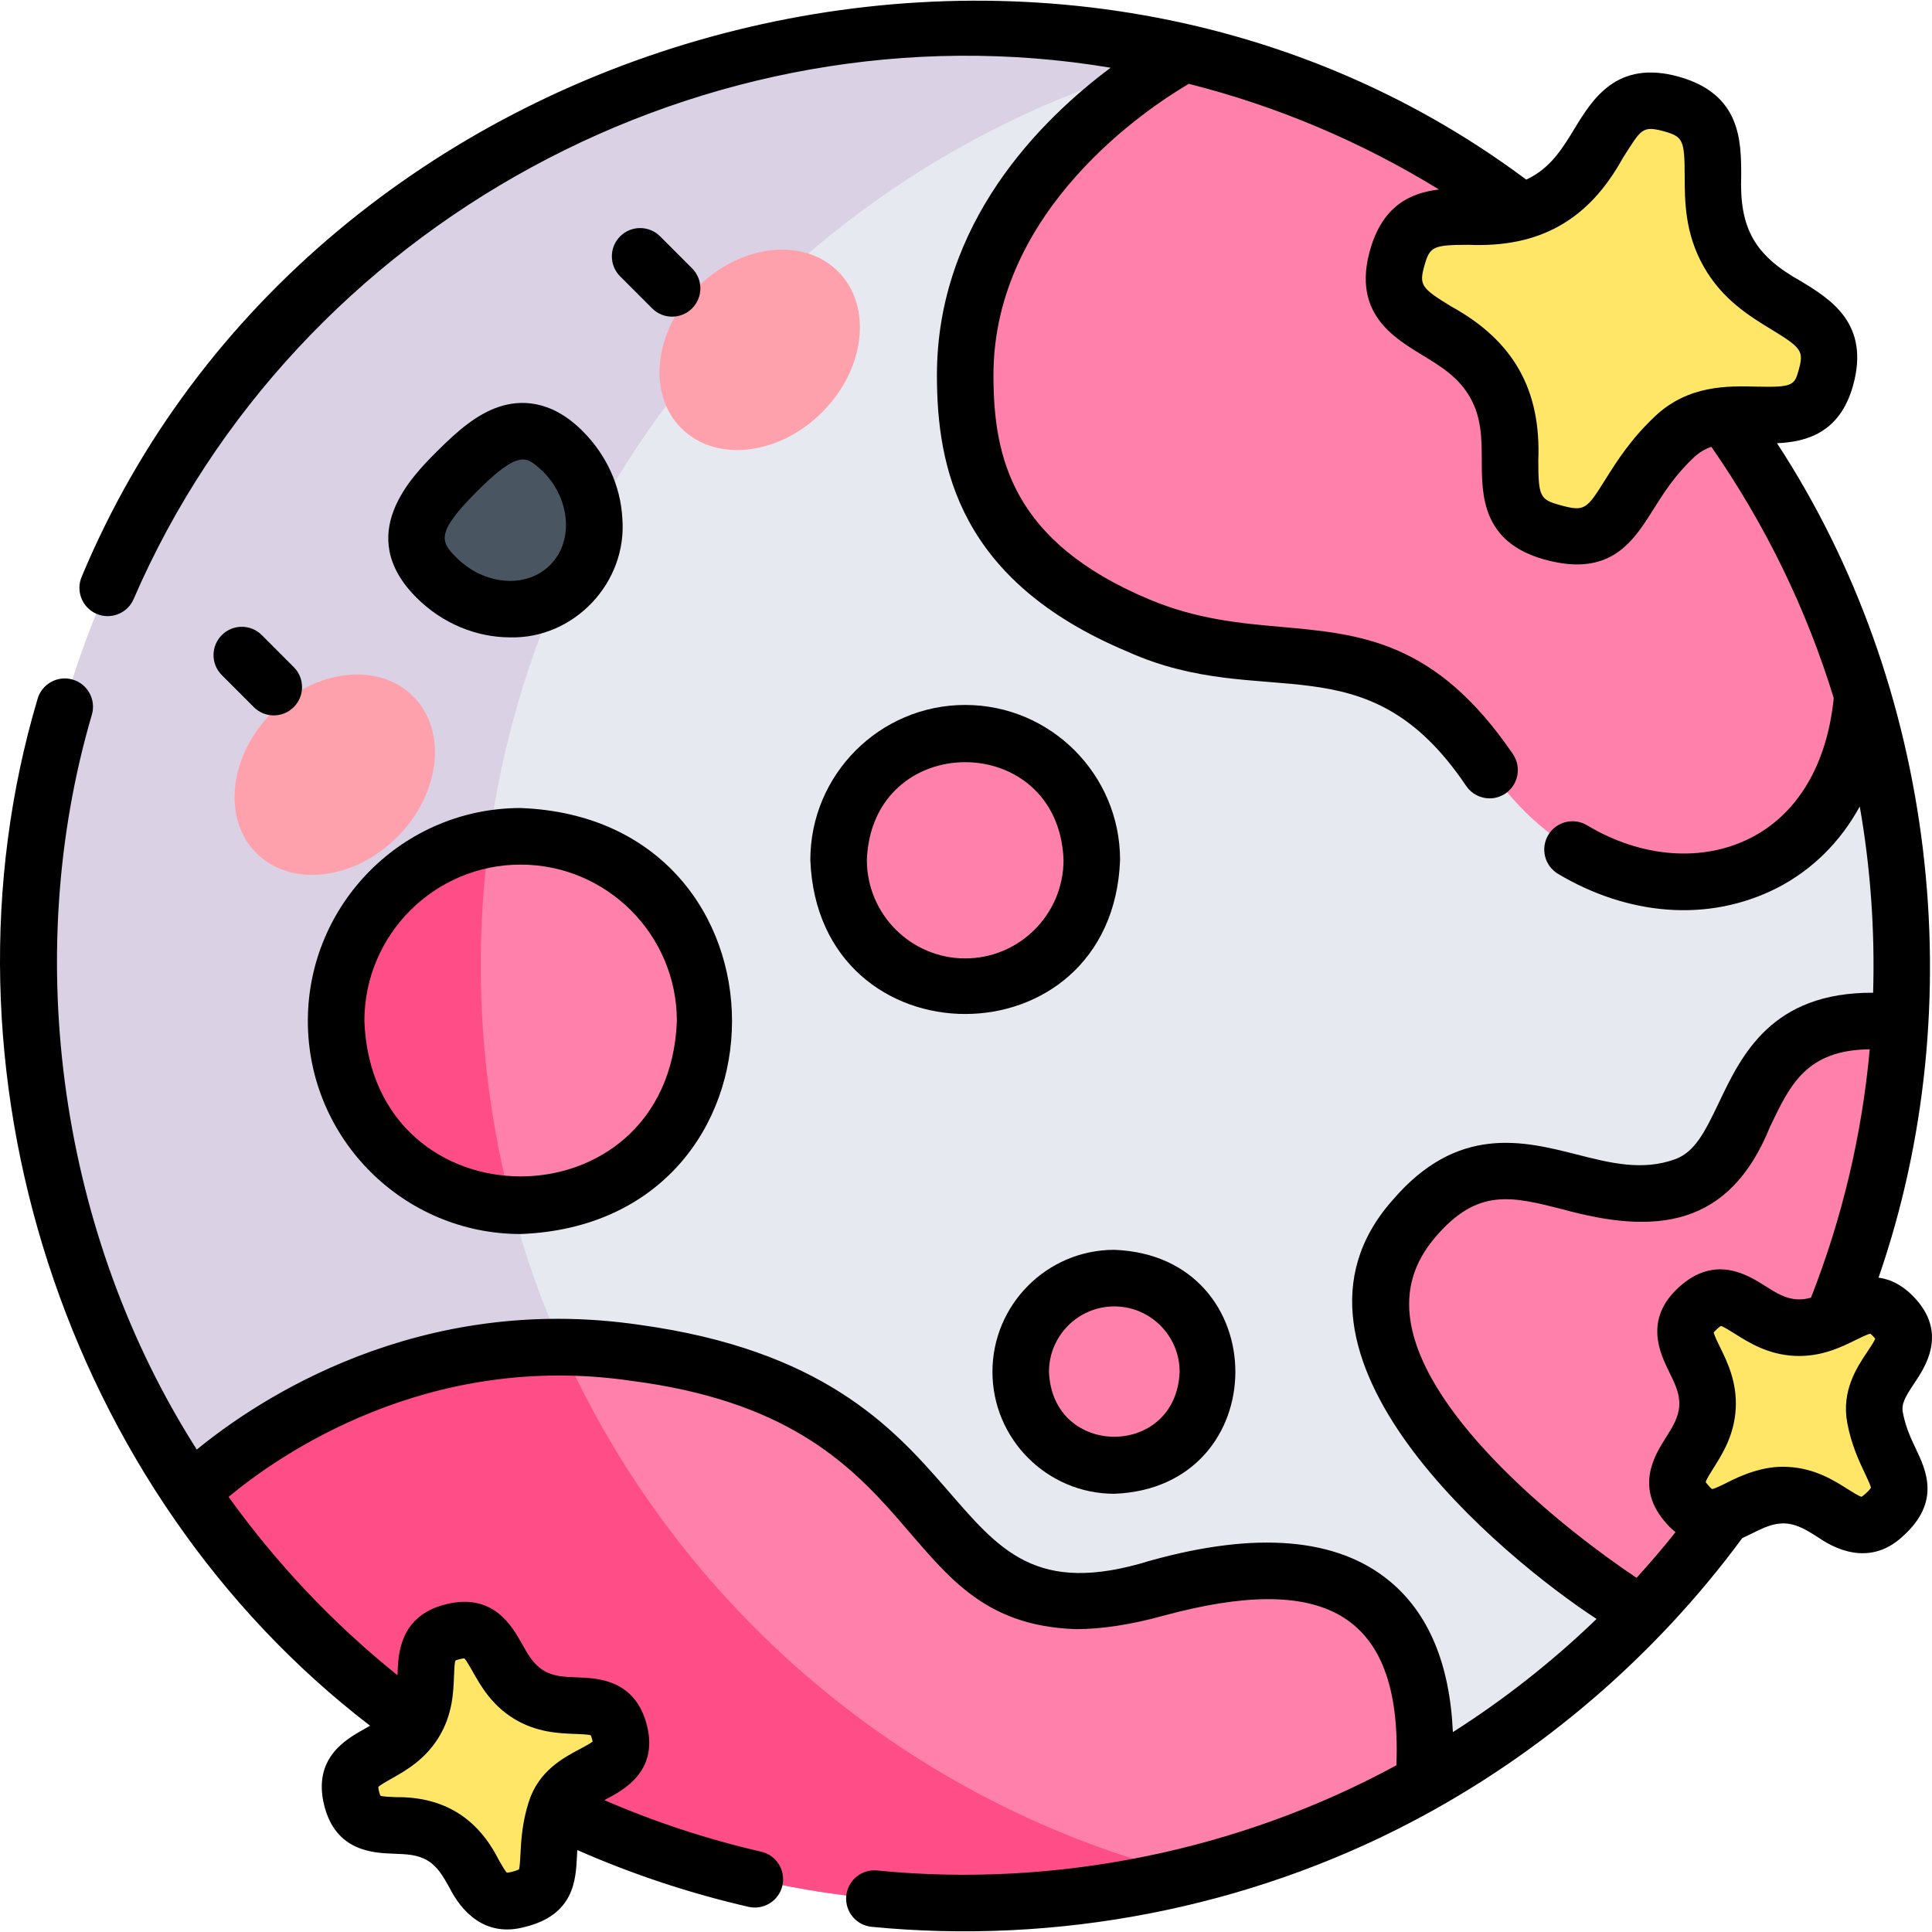 <svg id="Layer_1" enable-background="new 0 0 512.092 512.092" height="512" viewBox="0 0 512.092 512.092" width="512" xmlns="http://www.w3.org/2000/svg"><g><path d="m504.428 255.901c0 5.1-.15 10.16-.45 15.18-1.68 27.7-7.88 54.18-17.9 78.71l-28.79 51.76c-6.73 9.29-14.09 18.1-22.02 26.36-16.87 17.58-36.3 32.69-57.7 44.72v.01c-19.12 10.76-39.8 19.05-61.63 24.46-19.21 4.77-39.32 7.3-60.01 7.3-38.9 0-75.71-8.94-108.49-24.87l-37.78-22.71c-23.06-16.82-43.12-37.52-59.22-61.13-27.14-39.83-43.01-87.95-43.01-139.79 0-137.24 111.26-248.5 248.5-248.5 20.05 0 39.53 2.38 58.2 6.86.6.14 1.2.29 1.79.44 32.14 7.96 61.82 22.18 87.66 41.3l53.63 54.13c16.13 22.24 28.67 47.26 36.76 74.21 6.8 22.65 10.46 46.68 10.46 71.56z" fill="#e6e9ef"/><path d="m315.938 497.101c-19.21 4.77-39.32 7.3-60.01 7.3-38.9 0-75.71-8.94-108.49-24.87l-37.78-22.71c-23.06-16.82-43.12-37.52-59.22-61.13-27.14-39.83-43.01-87.95-43.01-139.79 0-137.24 111.26-248.5 248.5-248.5 20.05 0 39.53 2.38 58.2 6.86.6.14 1.2.29 1.79.44-108.25 26.84-188.49 124.65-188.49 241.2 0 116.56 80.25 214.37 188.51 241.2z" fill="#dad1e5"/><g fill="#ff80aa"><path d="m493.968 184.341c-4.87 59.16-68.52 64.38-98.91 19.77-28.89-42.41-55.06-22.32-93.26-38.35-39.13-16.41-45.87-41.47-45.87-66.34 0-55.48 58.2-85.16 58.2-85.16 32.83 7.87 63.13 22.27 89.45 41.74l53.63 54.13c16.13 22.24 28.67 47.26 36.76 74.21z"/><circle cx="295.487" cy="363.606" r="24.831"/><circle cx="255.927" cy="227.944" r="33.591"/><path d="m186.928 270.631c0 27.04-21.92 48.96-48.96 48.96-.77 0-1.54-.02-2.31-.05-25.97-1.21-46.64-22.64-46.64-48.91 0-24.22 17.57-44.32 40.66-48.26 2.7-.46 5.47-.7 8.29-.7 27.04 0 48.96 21.92 48.96 48.96z"/><path d="m377.568 472.631v.01c-19.12 10.76-39.8 19.05-61.63 24.46-19.21 4.77-39.32 7.3-60.01 7.3-38.9 0-75.71-8.94-108.49-24.87l-37.78-22.71c-23.06-16.82-43.12-37.52-59.22-61.13l.01-.01s38.37-38.97 98.45-38.6c6.3.03 12.83.5 19.59 1.5 97.21 14.3 68.86 81.71 138.53 62.31 47.77-13.3 74.34 2.35 70.55 51.74z"/><path d="m503.978 271.081c-1.68 27.7-7.88 54.18-17.9 78.71l-28.79 51.76c-6.73 9.29-14.09 18.1-22.02 26.36 0 0-98.33-60.28-60.32-104.84 24.02-28.18 45.15.78 71.76-8.71 22-7.85 11.74-48.42 57.26-43.28z"/></g><path d="m89.018 270.631c0-24.22 17.57-44.32 40.66-48.26-1.49 10.96-2.25 22.16-2.25 33.53 0 22 2.86 43.33 8.23 63.64-25.97-1.21-46.64-22.64-46.64-48.91z" fill="#ff4d88"/><path d="m315.938 497.101c-19.21 4.77-39.32 7.3-60.01 7.3-38.9 0-75.71-8.94-108.49-24.87l-37.78-22.71c-23.06-16.82-43.12-37.52-59.22-61.13l.01-.01s38.37-38.97 98.45-38.6c30.82 69.07 92.25 121.49 167.04 140.02z" fill="#ff4d88"/><g fill="#ffe666"><path d="m484.269 100.197c5.262-18.828-16.285-16.242-25.906-33.284s3.767-34.081-15.101-39.354-16.253 16.239-33.315 25.823c-17.062 9.585-34.146-3.797-39.408 15.031s16.285 16.242 25.906 33.284-3.767 34.081 15.101 39.354c18.867 5.273 16.328-10.075 32.614-25.31 14.284-13.362 34.847 3.284 40.109-15.544z"/><path d="m140.149 449.18c-10.368-6.3-8.294-19.572-20.095-16.705s-3.867 13.708-10.189 24.063c-6.321 10.355-19.617 8.297-16.755 20.074s13.73 3.847 24.099 10.147c10.368 6.3 8.294 19.572 20.095 16.705 11.802-2.868 5.776-10.398 9.965-23.573 3.674-11.556 19.84-8.787 16.979-20.564-2.862-11.777-13.731-3.847-24.099-10.147z"/><path d="m502.582 349.362c-8.191-9.103-14.056 3.16-26.298 2.527s-16.759-13.432-25.88-5.224 3.131 14.046 2.473 26.286c-.659 12.24-13.47 16.783-5.28 25.886 8.191 9.103 14.056-3.16 26.298-2.527s16.759 13.432 25.881 5.225c9.122-8.208.153-12.017-2.437-25.743-2.272-12.041 13.434-17.327 5.243-26.43z"/></g><g><ellipse cx="88.757" cy="205.351" fill="#ffa1ac" rx="29.387" ry="23.403" transform="matrix(.707 -.707 .707 .707 -119.209 122.905)"/><ellipse cx="201.391" cy="92.717" fill="#ffa1ac" rx="29.387" ry="23.403" transform="matrix(.707 -.707 .707 .707 -6.574 169.563)"/><path d="m149.113 119.566c-10.354-10.354-18.828-3.826-28.081 5.427s-15.781 17.727-5.427 28.081 26.248 11.246 35.501 1.994c9.254-9.254 8.361-25.148-1.993-35.502z" fill="#495560"/></g></g><g><path d="m72.566 189.621c1.918 0 3.835-.732 5.298-2.197 2.926-2.929 2.926-7.678 0-10.606l-8.477-8.485c-2.926-2.929-7.67-2.929-10.596 0s-2.926 7.678 0 10.606l8.477 8.485c1.463 1.465 3.381 2.197 5.298 2.197z"/><path d="m132.361 107.798c-5.8 1.899-10.824 6.127-16.582 11.892-6.594 6.6-22.035 22.057-5.421 38.687 7 7.007 16.07 10.562 24.861 10.562 16.868.422 31.127-14.448 29.732-31.629-.479-8.549-4.217-16.733-10.524-23.046-8.517-8.526-16.702-8.222-22.066-6.466zm13.461 41.966c-6.308 6.313-17.464 5.419-24.869-1.994-4.173-4.177-5.555-6.487 5.421-17.474 3.492-3.495 7.487-7.207 10.645-8.241 2.454-.666 3.54-.193 6.812 2.814 3.698 3.702 5.886 8.418 6.158 13.28.255 4.545-1.225 8.67-4.167 11.615z"/><path d="m178.148 83.934c1.917 0 3.835-.732 5.298-2.197 2.926-2.929 2.926-7.678 0-10.606l-8.477-8.485c-2.926-2.929-7.67-2.929-10.596 0s-2.926 7.678 0 10.606l8.477 8.485c1.463 1.465 3.38 2.197 5.298 2.197z"/><path d="m263.057 363.606c0 17.828 14.489 32.331 32.299 32.331 42.789-1.625 42.778-63.044 0-64.662-17.81 0-32.299 14.503-32.299 32.331zm32.298-17.331c9.547 0 17.314 7.775 17.314 17.331-.871 22.96-33.76 22.954-34.627 0 0-9.556 7.767-17.331 17.313-17.331z"/><path d="m255.835 186.853c-22.635 0-41.049 18.434-41.049 41.091 2.064 54.438 80.043 54.423 82.099-.001 0-22.656-18.415-41.09-41.05-41.09zm0 67.182c-14.372 0-26.065-11.704-26.065-26.091 1.311-34.567 50.824-34.557 52.13 0 0 14.387-11.693 26.091-26.065 26.091z"/><path d="m81.597 270.63c0 31.13 25.301 56.457 56.4 56.457 74.719-2.838 74.699-110.088-.001-112.914-31.098 0-56.399 25.327-56.399 56.457zm56.4-41.457c22.836 0 41.415 18.597 41.415 41.457-2.083 54.923-80.756 54.908-82.83-.001 0-22.858 18.579-41.456 41.415-41.456z"/><path d="m504.366 374.401c-.43-2.279.6-4.121 3.052-7.782 2.83-4.224 8.718-13.013.393-22.274-3.308-3.68-6.694-5.27-9.887-5.697 25.168-72.635 15.102-156.959-26.916-221.17 7.79-.344 16.655-2.731 20.154-15.263 4.597-16.465-6.037-22.944-13.802-27.674-12.291-6.834-16.358-14.031-15.837-28.073-.025-9.084-.06-21.526-16.525-26.132-16.464-4.605-22.939 6.015-27.665 13.77-3.043 4.993-5.917 9.709-11.303 12.738-.495.278-.991.531-1.488.76-127.028-94.832-321.758-41.157-382.853 105.186-1.669 3.787.048 8.214 3.834 9.884 3.697 1.657 8.207-.011 9.877-3.839 43.05-99.677 152.077-158.794 258.99-140.882-18.463 13.767-46.048 41.092-46.048 81.469 0 24.25 5.731 54.492 50.417 73.258 36.391 16.421 63.26-3.899 89.874 35.654 1.45 2.132 3.803 3.279 6.199 3.279 1.453 0 2.92-.422 4.212-1.302 3.42-2.332 4.303-6.998 1.974-10.421-20.463-30.068-40.372-31.845-61.451-33.727-10.983-.98-22.34-1.994-35.01-7.314-36.234-15.217-41.229-37.554-41.229-59.426 0-44.125 41.485-71.175 51.777-77.204 23.318 5.892 45.61 15.29 66.307 28.007-7.375.882-14.935 4.129-18.297 16.169-4.597 16.466 6.038 22.944 13.803 27.674 5.003 3.048 9.729 5.927 12.768 11.315 3.037 5.385 3.052 10.909 3.069 16.758.025 9.084.06 21.526 16.525 26.132 3.297.922 6.187 1.332 8.744 1.332 11.048-.001 15.854-7.646 20.188-14.542 2.682-4.267 5.721-9.104 10.784-13.845 1.417-1.327 2.93-2.206 4.619-2.781 14.325 20.6 25.205 43.006 32.433 66.583-1.752 17.53-9.499 30.646-21.901 37.018-12.825 6.589-29.081 5.358-43.485-3.291-3.549-2.132-8.15-.979-10.279 2.573s-.978 8.159 2.57 10.29c18.201 10.86 39.521 13.145 58.036 3.773 9.369-4.813 16.788-12.191 21.954-21.623 2.832 16.097 4.033 32.812 3.543 49.374-26.941-.153-34.905 16.577-40.857 29.079-3.875 8.14-6.514 13.223-11.722 15.083-8.689 3.104-17.095.969-25.994-1.292-14.097-3.581-31.642-8.037-48.881 12.2-36.103 40.825 29.256 94.629 54.151 110.91-11.703 11.296-24.476 21.335-38.087 29.999-.807-18.086-6.444-31.533-16.832-40.08-13.877-11.417-35.21-13.221-63.404-5.361-60.66 18.82-38.626-49.147-135.283-62.504-58.819-8.661-101.381 19.904-117.417 33.054-36.037-56.466-46.821-129.98-27.8-194.831 1.139-3.982-1.161-8.135-5.139-9.275-3.975-1.141-8.127 1.162-9.266 5.145-29.093 97.84 7.15 210.029 88.134 272.155-.543.318-1.104.635-1.682.96-4.724 2.661-13.517 7.614-10.507 20.012 3.01 12.397 13.093 12.759 18.51 12.953 3.388.122 6.314.227 8.954 1.832 2.637 1.604 4.071 4.149 5.732 7.096 3.104 6.205 9.363 13.386 20.003 10.487 13.039-3.172 13.507-12.425 13.817-18.549.031-.606.062-1.217.101-1.835 14.615 6.428 29.84 11.479 45.385 15.05 3.929.934 8.07-1.566 8.979-5.632.925-4.037-1.594-8.061-5.627-8.988-14.223-3.268-28.163-7.852-41.566-13.664.166-.089.336-.179.51-.271 4.464-2.359 13.753-7.268 10.83-19.308-3.01-12.397-13.093-12.759-18.51-12.953-3.389-.122-6.315-.227-8.955-1.833-2.637-1.604-4.072-4.149-5.732-7.096-2.659-4.718-7.608-13.5-20.002-10.487-12.393 3.015-12.765 13.092-12.964 18.506-.004.114-.008.226-.013.339-17.13-13.762-32.146-29.708-44.764-47.275 13.088-10.894 52.612-38.731 106.81-30.751 80.467 10.397 67.576 64.078 117.754 65.809 6.704 0 14.501-1.123 23.729-3.695 40.719-10.927 62.857-1.882 61.248 39.782-41.291 22.454-90.131 32.616-137.649 27.881-4.128-.402-7.779 2.625-8.175 6.747-.397 4.123 2.621 7.787 6.74 8.184 49.026 4.809 99.503-4.963 142.955-27.719 34.404-17.974 64.726-43.993 87.812-75.33.921-.407 1.761-.822 2.504-1.189 3.082-1.522 5.739-2.836 8.881-2.675 3.134.162 5.636 1.742 8.534 3.572 6.482 4.55 15.105 6.959 22.719-.263 10.035-9.039 6.035-17.462 3.388-23.037-1.344-2.834-2.734-5.761-3.472-9.676zm-384.027 69.846c.049-1.342.122-3.315.355-4.088.178-.089.538-.241 1.173-.395.635-.155 1.024-.186 1.223-.188.562.58 1.531 2.3 2.19 3.469 2.118 3.758 5.019 8.906 11.003 12.545 5.98 3.637 11.886 3.849 16.2 4.003 1.344.048 3.321.119 4.099.352.088.177.236.532.386 1.153.055.224.086.399.103.531-.684.552-2.27 1.39-3.368 1.97-4.356 2.302-10.939 5.781-13.556 14.02-1.778 5.598-2.019 10.354-2.195 13.826-.071 1.401-.166 3.275-.376 4.037-.251.138-.842.41-2.014.695-.635.155-1.024.186-1.223.188-.562-.58-1.531-2.3-2.19-3.469-5.634-11.166-14.722-16.673-27.201-16.548-1.344-.048-3.321-.119-4.099-.352-.088-.177-.236-.532-.386-1.153-.151-.621-.182-1.004-.185-1.202.584-.564 2.308-1.535 3.48-2.195 3.761-2.119 8.912-5.021 12.557-10.999 3.647-5.982 3.865-11.888 4.024-16.2zm318.42-333.982c-6.478 6.066-10.223 12.024-13.231 16.812-5.024 7.995-5.434 8.649-12.215 6.751-5.131-1.436-5.548-2.312-5.574-11.727.77-18.798-6.585-31.784-23.031-40.845-8.052-4.905-8.588-5.714-7.161-10.824 1.426-5.109 2.303-5.523 11.729-5.539 18.795.788 31.785-6.531 40.849-22.975 4.857-7.615 5.09-8.676 10.84-7.136 5.131 1.436 5.548 2.312 5.573 11.728.019 6.813.042 15.292 5.004 24.09 4.96 8.794 12.205 13.208 18.028 16.755 8.051 4.905 8.587 5.714 7.161 10.823-1.089 3.9-1.539 4.538-11.104 4.301-7.631-.194-18.068-.455-26.868 7.786zm-64.881 240.004c-1.317-8.303.828-15.608 6.557-22.333 11.188-13.134 20.181-10.85 33.793-7.393 24.466 6.744 44.106 4.928 54.929-21.877 5.345-11.228 9.696-20.367 26.431-20.538-2.057 22.622-7.267 44.672-15.568 65.823-1.182.339-2.382.518-3.663.449-3.134-.162-5.636-1.742-8.534-3.572-4.608-2.91-13.184-8.326-22.719.263s-5.057 17.696-2.651 22.588c1.513 3.077 2.82 5.734 2.652 8.871-.169 3.14-1.755 5.651-3.592 8.559-2.916 4.616-8.345 13.208.23 22.747.783.872 1.571 1.625 2.36 2.275-3.315 4.154-6.758 8.183-10.32 12.086-19.077-12.745-55.799-42.051-59.905-67.948zm115.763 26.913c1.098 5.822 3.158 10.162 4.663 13.331.618 1.302 1.446 3.046 1.612 3.819-.149.238-.545.777-1.489 1.628-.522.471-.868.688-1.042.78-.772-.231-2.493-1.317-3.658-2.053-3.676-2.322-8.712-5.502-15.756-5.867-6.406-.448-12.539 2.263-16.287 4.205-.91.45-2.137 1.056-3.041 1.406-.136.045-.271.094-.405.146-.159.052-.301.092-.42.114-.261-.083-1.648-1.627-1.703-1.895.234-.778 1.324-2.503 2.063-3.672 2.326-3.682 5.512-8.724 5.891-15.771.379-7.05-2.251-12.397-4.171-16.301-.609-1.238-1.507-3.065-1.655-3.858.077-.261 1.659-1.686 1.927-1.735.773.231 2.493 1.317 3.659 2.054 3.676 2.322 8.712 5.501 15.756 5.866 7.043.362 12.384-2.277 16.286-4.205 1.24-.613 3.068-1.516 3.865-1.667.162.111.477.36.937.871.175.195.296.35.377.465-.332.818-1.364 2.358-2.076 3.422-2.766 4.128-6.944 10.365-5.333 18.917z"/></g></svg>
